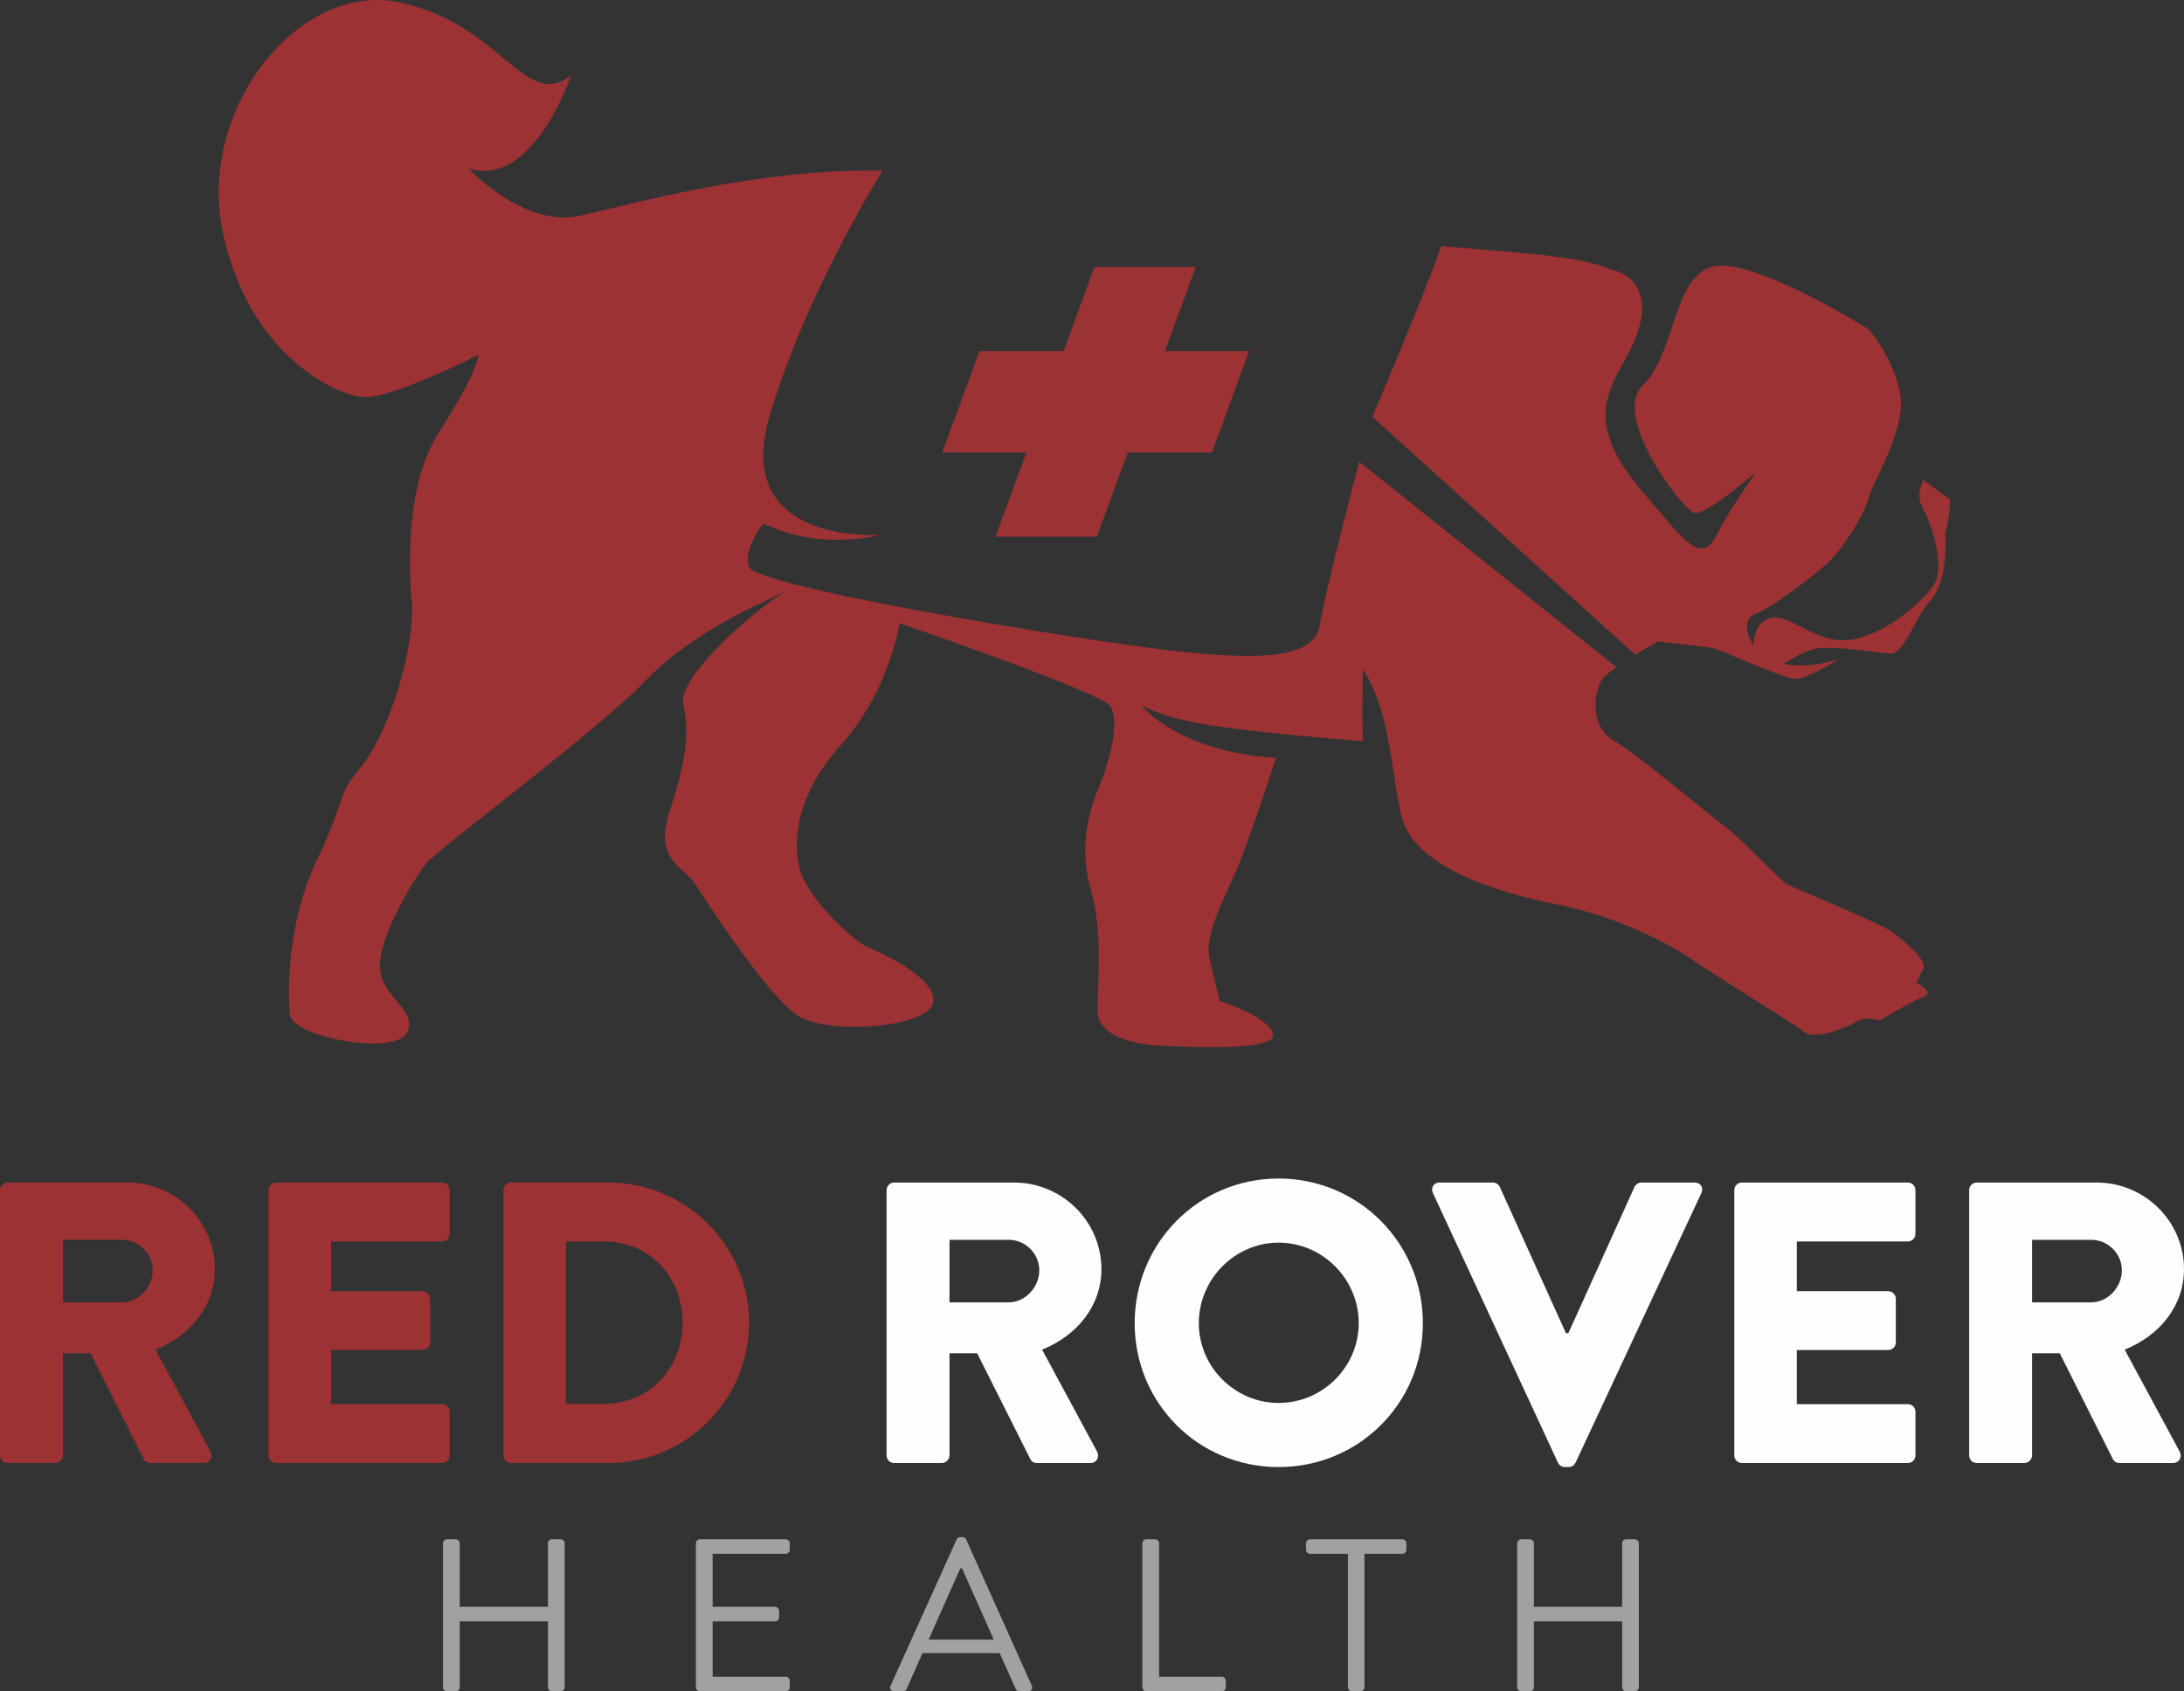 <?xml version="1.0" encoding="UTF-8"?>
<!DOCTYPE svg PUBLIC "-//W3C//DTD SVG 1.1//EN" "http://www.w3.org/Graphics/SVG/1.1/DTD/svg11.dtd">
<svg version="1.1" xmlns="http://www.w3.org/2000/svg" xmlns:xlink="http://www.w3.org/1999/xlink" x="0" y="0" width="844.365" height="654" viewBox="0, 0, 844.365, 654">
  <rect x="0" y="0" width="844.365" height="654" fill="#333333" stroke="none"/>
  <g id="Layer_1">
    <path d="M0,562.788 C0,564.338 1.24,565.732 2.944,565.732 L21.384,565.732 C22.934,565.732 24.328,564.338 24.328,562.788 L24.328,523.274 L35.02,523.274 L55.63,564.338 C55.94,564.958 56.869,565.732 58.109,565.732 L78.719,565.732 C81.353,565.732 82.438,563.253 81.353,561.239 L60.124,521.879 C73.605,516.456 83.057,504.989 83.057,490.733 C83.057,472.293 67.871,457.262 49.277,457.262 L2.944,457.262 C1.24,457.262 0,458.657 0,460.206 z M24.328,503.594 L24.328,479.421 L47.262,479.421 C53.615,479.421 59.039,484.689 59.039,491.198 C59.039,497.706 53.615,503.594 47.262,503.594 z" fill="#9C3234"/>
    <path d="M103.822,562.788 C103.822,564.338 105.061,565.732 106.766,565.732 L170.918,565.732 C172.623,565.732 173.863,564.338 173.863,562.788 L173.863,545.898 C173.863,544.348 172.623,542.954 170.918,542.954 L127.995,542.954 L127.995,522.034 L163.325,522.034 C164.875,522.034 166.27,520.795 166.27,519.09 L166.27,502.2 C166.27,500.65 164.875,499.255 163.325,499.255 L127.995,499.255 L127.995,480.041 L170.918,480.041 C172.623,480.041 173.863,478.646 173.863,477.097 L173.863,460.206 C173.863,458.657 172.623,457.262 170.918,457.262 L106.766,457.262 C105.061,457.262 103.822,458.657 103.822,460.206 z" fill="#9C3234"/>
    <path d="M194.627,562.788 C194.627,564.338 195.867,565.732 197.416,565.732 L235.226,565.732 C265.133,565.732 289.616,541.404 289.616,511.342 C289.616,481.59 265.133,457.262 235.226,457.262 L197.416,457.262 C195.867,457.262 194.627,458.657 194.627,460.206 z M218.8,542.799 L218.8,480.041 L233.676,480.041 C251.186,480.041 263.893,493.832 263.893,511.342 C263.893,529.007 251.186,542.799 233.676,542.799 z" fill="#9C3234"/>
    <path d="M342.766,562.788 C342.766,564.338 344.006,565.732 345.711,565.732 L364.151,565.732 C365.7,565.732 367.095,564.338 367.095,562.788 L367.095,523.274 L377.787,523.274 L398.396,564.338 C398.706,564.958 399.636,565.732 400.876,565.732 L421.485,565.732 C424.119,565.732 425.204,563.253 424.119,561.239 L402.89,521.879 C416.371,516.456 425.824,504.989 425.824,490.733 C425.824,472.293 410.638,457.262 392.043,457.262 L345.711,457.262 C344.006,457.262 342.766,458.657 342.766,460.206 z M367.095,503.594 L367.095,479.421 L390.029,479.421 C396.382,479.421 401.805,484.689 401.805,491.198 C401.805,497.706 396.382,503.594 390.029,503.594 z" fill="#FEFEFE"/>
    <path d="M438.685,511.652 C438.685,542.644 463.324,567.282 494.315,567.282 C525.307,567.282 550.1,542.644 550.1,511.652 C550.1,480.661 525.307,455.712 494.315,455.712 C463.324,455.712 438.685,480.661 438.685,511.652 z M463.478,511.652 C463.478,494.607 477.425,480.506 494.315,480.506 C511.36,480.506 525.307,494.607 525.307,511.652 C525.307,528.542 511.36,542.489 494.315,542.489 C477.425,542.489 463.478,528.542 463.478,511.652 z" fill="#FEFEFE"/>
    <path d="M602.321,565.577 C602.785,566.507 603.715,567.282 604.955,567.282 L606.504,567.282 C607.744,567.282 608.674,566.507 609.139,565.577 L657.795,461.291 C658.725,459.276 657.486,457.262 655.161,457.262 L634.552,457.262 C633.312,457.262 632.227,458.192 631.917,458.966 L606.349,515.526 L605.42,515.526 L579.852,458.966 C579.542,458.192 578.457,457.262 577.217,457.262 L556.608,457.262 C554.284,457.262 553.044,459.276 553.974,461.291 z" fill="#FEFEFE"/>
    <path d="M670.502,562.788 C670.502,564.338 671.742,565.732 673.446,565.732 L737.599,565.732 C739.303,565.732 740.543,564.338 740.543,562.788 L740.543,545.898 C740.543,544.348 739.303,542.954 737.599,542.954 L694.675,542.954 L694.675,522.034 L730.006,522.034 C731.555,522.034 732.95,520.795 732.95,519.09 L732.95,502.2 C732.95,500.65 731.555,499.255 730.006,499.255 L694.675,499.255 L694.675,480.041 L737.599,480.041 C739.303,480.041 740.543,478.646 740.543,477.097 L740.543,460.206 C740.543,458.657 739.303,457.262 737.599,457.262 L673.446,457.262 C671.742,457.262 670.502,458.657 670.502,460.206 z" fill="#FEFEFE"/>
    <path d="M761.307,562.788 C761.307,564.338 762.547,565.732 764.251,565.732 L782.691,565.732 C784.241,565.732 785.636,564.338 785.636,562.788 L785.636,523.274 L796.328,523.274 L816.937,564.338 C817.247,564.958 818.177,565.732 819.416,565.732 L840.026,565.732 C842.66,565.732 843.745,563.253 842.66,561.239 L821.431,521.879 C834.912,516.456 844.365,504.989 844.365,490.733 C844.365,472.293 829.179,457.262 810.584,457.262 L764.251,457.262 C762.547,457.262 761.307,458.657 761.307,460.206 z M785.636,503.594 L785.636,479.421 L808.569,479.421 C814.923,479.421 820.346,484.689 820.346,491.198 C820.346,497.706 814.923,503.594 808.569,503.594 z" fill="#FEFEFE"/>
    <path d="M171.266,652.404 C171.266,653.244 172.022,654 172.862,654 L176.138,654 C177.062,654 177.734,653.244 177.734,652.404 L177.734,626.952 L211.838,626.952 L211.838,652.404 C211.838,653.244 212.51,654 213.434,654 L216.71,654 C217.55,654 218.306,653.244 218.306,652.404 L218.306,596.796 C218.306,595.956 217.55,595.2 216.71,595.2 L213.434,595.2 C212.51,595.2 211.838,595.956 211.838,596.796 L211.838,621.324 L177.734,621.324 L177.734,596.796 C177.734,595.956 177.062,595.2 176.138,595.2 L172.862,595.2 C172.022,595.2 171.266,595.956 171.266,596.796 z" fill="#A2A1A2"/>
    <path d="M269.042,652.404 C269.042,653.244 269.714,654 270.638,654 L303.734,654 C304.658,654 305.33,653.244 305.33,652.404 L305.33,649.968 C305.33,649.128 304.658,648.372 303.734,648.372 L275.51,648.372 L275.51,626.952 L299.618,626.952 C300.458,626.952 301.214,626.28 301.214,625.356 L301.214,622.92 C301.214,622.08 300.458,621.324 299.618,621.324 L275.51,621.324 L275.51,600.828 L303.734,600.828 C304.658,600.828 305.33,600.072 305.33,599.232 L305.33,596.796 C305.33,595.956 304.658,595.2 303.734,595.2 L270.638,595.2 C269.714,595.2 269.042,595.956 269.042,596.796 z" fill="#A2A1A2"/>
    <path d="M345.734,654 L349.094,654 C349.85,654 350.354,653.496 350.522,653.076 L356.654,639.216 L386.474,639.216 L392.69,653.076 C392.858,653.496 393.362,654 394.118,654 L397.478,654 C398.738,654 399.41,652.908 398.906,651.816 L373.538,595.284 C373.286,594.78 372.866,594.36 372.11,594.36 L371.27,594.36 C370.514,594.36 370.094,594.78 369.842,595.284 L344.306,651.816 C343.802,652.908 344.474,654 345.734,654 z M359.006,634.008 L371.27,606.456 L371.942,606.456 C376.058,615.612 380.09,624.852 384.206,634.008 z" fill="#A2A1A2"/>
    <path d="M441.662,652.404 C441.662,653.244 442.334,654 443.258,654 L472.322,654 C473.246,654 473.918,653.244 473.918,652.404 L473.918,649.968 C473.918,649.128 473.246,648.372 472.322,648.372 L448.13,648.372 L448.13,596.796 C448.13,595.956 447.374,595.2 446.534,595.2 L443.258,595.2 C442.334,595.2 441.662,595.956 441.662,596.796 z" fill="#A2A1A2"/>
    <path d="M521.126,652.404 C521.126,653.244 521.882,654 522.722,654 L525.914,654 C526.754,654 527.51,653.244 527.51,652.404 L527.51,600.828 L542.126,600.828 C543.05,600.828 543.722,600.072 543.722,599.232 L543.722,596.796 C543.722,595.956 543.05,595.2 542.126,595.2 L506.51,595.2 C505.586,595.2 504.914,595.956 504.914,596.796 L504.914,599.232 C504.914,600.072 505.586,600.828 506.51,600.828 L521.126,600.828 z" fill="#A2A1A2"/>
    <path d="M586.562,652.404 C586.562,653.244 587.318,654 588.158,654 L591.434,654 C592.358,654 593.03,653.244 593.03,652.404 L593.03,626.952 L627.134,626.952 L627.134,652.404 C627.134,653.244 627.806,654 628.73,654 L632.006,654 C632.846,654 633.602,653.244 633.602,652.404 L633.602,596.796 C633.602,595.956 632.846,595.2 632.006,595.2 L628.73,595.2 C627.806,595.2 627.134,595.956 627.134,596.796 L627.134,621.324 L593.03,621.324 L593.03,596.796 C593.03,595.956 592.358,595.2 591.434,595.2 L588.158,595.2 C587.318,595.2 586.562,595.956 586.562,596.796 z" fill="#A2A1A2"/>
    <g>
      <path d="M743.59,185.602 L753.906,193.204 C753.906,193.204 753.906,200.262 752.096,206.053 C752.096,206.053 753.544,223.79 746.667,231.753 C739.789,239.716 736.17,253.109 730.74,252.747 C725.311,252.385 714.452,250.213 704.317,250.575 C694.182,250.937 686.218,262.158 681.151,257.814 C676.083,253.471 676.807,241.164 684.408,238.992 C692.01,236.82 702.163,249.489 715.908,247.317 C729.654,245.145 744.631,231.608 748.114,225.238 C751.598,218.867 747.028,203.881 744.857,199.538 C742.685,195.194 740.513,192.299 743.59,185.602" fill="#9C3234"/>
      <path d="M530.574,161.17 L632.211,253.174 C636.868,250.306 640.973,248.041 640.973,248.041 C640.973,248.041 658.347,249.851 661.967,250.575 C665.587,251.299 689.476,262.52 694.182,262.52 C698.887,262.52 710.832,254.919 710.832,254.919 C676.446,265.053 671.378,239.897 677.911,237.725 C684.445,235.554 700.697,223.066 706.67,217.636 C712.642,212.207 720.786,198.633 722.415,192.661 C724.044,186.688 733.817,170.943 734.903,157.912 C735.989,144.881 723.139,126.421 720.968,126.421 C718.795,126.421 670.835,191.575 664.32,205.691 C657.804,219.808 651.051,208.797 634.458,189.403 C606.587,156.826 629.028,145.424 633.915,125.878 C638.802,106.332 622.512,104.16 622.512,104.16 C611.58,98.896 584.338,97.557 557.231,95.19 C549.944,115.787 530.574,161.17 530.574,161.17" fill="#9C3234"/>
      <path d="M306.879,226.957 C307.38,226.707 307.461,226.666 306.879,226.957 M740.875,379.978 C740.875,379.978 741.96,377.806 743.589,374.548 C745.218,371.29 735.988,363.689 731.644,360.432 C727.301,357.174 693.095,343.057 690.923,341.971 C688.752,340.885 673.006,324.054 667.034,319.71 C661.061,315.367 633.371,291.839 623.96,286.41 C614.549,280.98 615.997,267.226 619.616,262.52 C620.582,261.265 622.566,259.646 624.937,257.951 L525.505,178.544 C525.505,178.544 512.475,227.771 510.303,241.526 C508.131,255.281 485.69,256.005 442.254,250.213 C398.818,244.422 291.677,226.324 289.505,219.084 C287.333,211.845 295.119,202.465 295.119,202.465 C318.108,213.355 340.18,206.778 340.18,206.778 C340.18,206.778 282.99,211.121 297.468,161.17 C309.118,120.977 332.474,80.338 341.159,65.985 C291.852,64.933 241.349,79.856 223.446,83.529 C202.271,87.873 181.096,65.069 181.096,65.069 C206.072,73.213 220.732,29.234 220.732,29.234 C202.814,42.808 194.127,9.688 155.035,1.001 C115.943,-7.687 76.236,41.722 86.081,89.501 C95.925,137.28 130.603,153.569 141.462,153.569 C152.32,153.569 184.897,137.28 184.897,137.28 C184.897,137.28 185.44,142.71 169.694,167.143 C153.949,191.575 159.379,234.468 159.379,234.468 C159.379,256.729 148.519,286.048 139.29,296.907 C130.06,307.766 133.86,308.852 122.458,332.742 C111.056,356.631 111.056,383.778 112.142,392.465 C113.228,401.153 152.32,408.211 157.207,399.523 C162.093,390.837 147.434,385.95 146.891,374.005 C146.348,362.061 160.464,339.257 164.808,333.827 C169.152,328.398 232.133,281.704 249.508,263.244 C266.882,244.784 296.201,232.296 296.201,232.296 C296.201,232.296 301.616,229.588 304.888,227.953 C296.201,232.296 261.452,261.072 264.167,272.475 C266.882,283.876 264.71,295.821 258.738,314.281 C252.765,332.742 264.71,335.456 268.51,341.428 C272.311,347.401 296.201,384.321 308.039,392.465 C319.876,400.609 359.183,397.352 360.812,387.579 C362.44,377.806 338.551,367.49 334.751,365.861 C330.95,364.232 317.376,352.288 311.403,341.428 C305.432,330.569 305.974,309.395 324.978,288.22 C343.981,267.045 347.781,240.983 347.781,240.983 C347.781,240.983 425.422,267.588 429.223,273.017 C433.024,278.447 429.223,293.649 425.422,302.879 C421.622,312.109 416.735,326.226 421.622,343.6 C426.508,360.975 424.337,377.263 424.337,390.837 C424.337,404.41 450.398,404.41 450.398,404.41 C450.398,404.41 493.291,407.125 492.205,400.153 C491.119,393.182 471.573,387.036 471.573,387.036 C471.573,387.036 469.401,378.349 467.555,370.205 C465.709,362.061 472.659,348.487 477.545,337.628 C482.432,326.769 493.291,293.106 493.291,293.106 C454.199,290.392 441.168,272.475 441.168,272.475 C441.168,272.475 448.226,277.904 472.659,281.161 C497.091,284.419 526.953,286.591 526.953,286.591 C526.41,277.361 526.953,258.812 526.953,258.812 C537.269,275.013 537.269,294.192 541.613,314.824 C545.957,335.456 579.619,345.229 601.337,349.573 C623.055,353.916 642.602,363.146 654.546,371.29 C666.491,379.435 692.552,395.18 697.439,398.981 C702.325,402.781 715.899,396.266 718.613,394.637 C721.328,393.008 726.757,394.637 726.757,394.637 C726.757,394.637 739.246,387.036 743.78,385.407 C748.314,383.778 740.875,379.978 740.875,379.978" fill="#9C3234"/>
      <path d="M424.067,207.533 L384.888,207.533 L423.119,103.256 L462.298,103.256 z" fill="#9B3234"/>
      <path d="M364.273,174.984 L378.637,135.805 L482.914,135.805 L468.55,174.984 z" fill="#9B3234"/>
      <path d="M720.967,126.422 C720.967,126.422 676.149,98.514 661.469,103.256 C646.79,107.998 647.314,137.357 635.256,148.891 C623.198,160.424 648.363,194.502 654.654,198.172 C660.945,201.841 708.653,155.395 708.653,155.395 L722.808,135.805 z" fill="#9C3234"/>
    </g>
  </g>
</svg>
